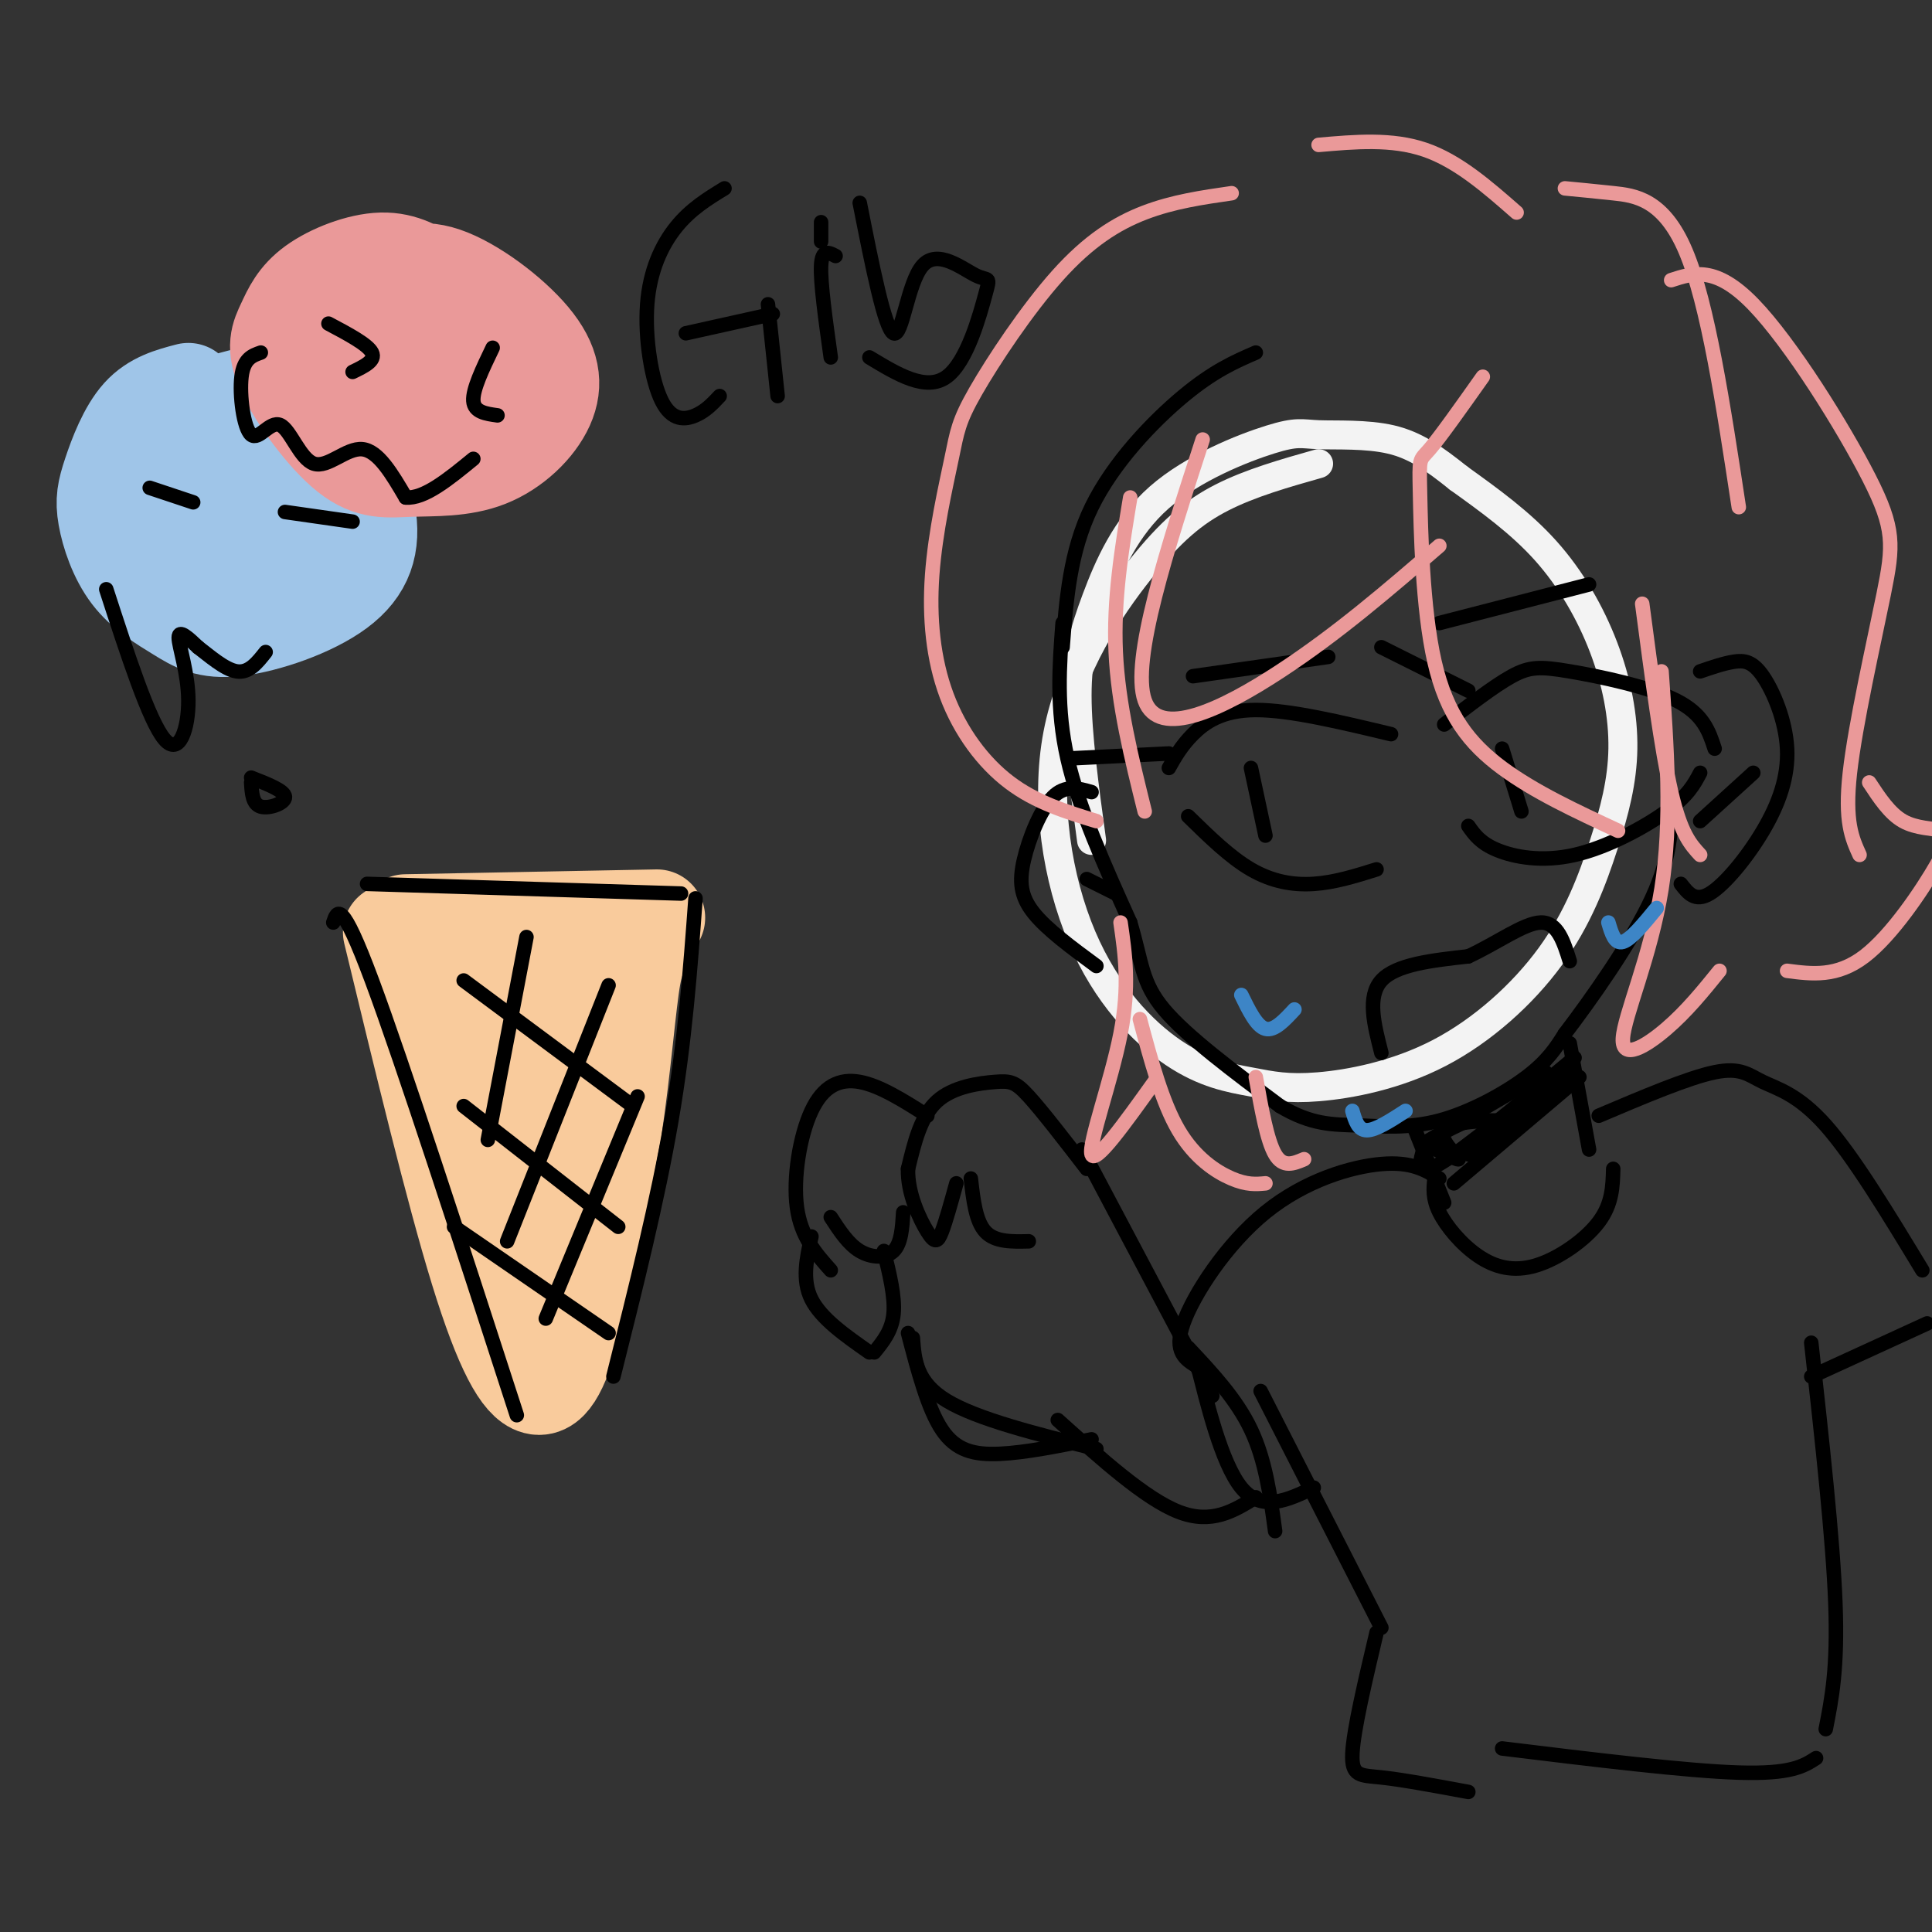 <svg viewBox='0 0 400 400' version='1.1' xmlns='http://www.w3.org/2000/svg' xmlns:xlink='http://www.w3.org/1999/xlink'><rect x="0" y="0" width="400" height="400" fill="#333333" stroke="none"/><g fill='none' stroke='rgb(243,243,243)' stroke-width='6' stroke-linecap='round' stroke-linejoin='round'><path d='M273,96c-7.051,1.999 -14.102,3.998 -20,7c-5.898,3.002 -10.644,7.006 -17,15c-6.356,7.994 -14.322,19.977 -17,34c-2.678,14.023 -0.067,30.086 5,42c5.067,11.914 12.589,19.679 19,24c6.411,4.321 11.712,5.197 16,6c4.288,0.803 7.565,1.534 14,1c6.435,-0.534 16.029,-2.334 25,-7c8.971,-4.666 17.319,-12.198 23,-20c5.681,-7.802 8.696,-15.872 11,-23c2.304,-7.128 3.896,-13.313 4,-20c0.104,-6.687 -1.280,-13.877 -4,-21c-2.720,-7.123 -6.777,-14.178 -12,-20c-5.223,-5.822 -11.611,-10.411 -18,-15'/><path d='M302,99c-5.121,-4.088 -8.925,-6.807 -14,-8c-5.075,-1.193 -11.422,-0.861 -15,-1c-3.578,-0.139 -4.387,-0.750 -10,1c-5.613,1.750 -16.030,5.861 -23,12c-6.970,6.139 -10.492,14.307 -13,21c-2.508,6.693 -4.002,11.912 -4,20c0.002,8.088 1.501,19.044 3,30'/></g>
<g fill='none' stroke='rgb(0,0,0)' stroke-width='3' stroke-linecap='round' stroke-linejoin='round'><path d='M220,129c-0.667,8.833 -1.333,17.667 1,28c2.333,10.333 7.667,22.167 13,34'/><path d='M234,191c2.511,8.400 2.289,12.400 7,18c4.711,5.600 14.356,12.800 24,20'/><path d='M265,229c6.568,3.946 10.987,3.810 16,4c5.013,0.190 10.619,0.705 17,-1c6.381,-1.705 13.537,-5.630 18,-9c4.463,-3.370 6.231,-6.185 8,-9'/><path d='M324,214c5.067,-6.644 13.733,-18.756 18,-28c4.267,-9.244 4.133,-15.622 4,-22'/><path d='M288,152c-10.489,-2.511 -20.978,-5.022 -28,-5c-7.022,0.022 -10.578,2.578 -13,5c-2.422,2.422 -3.711,4.711 -5,7'/><path d='M242,156c0.000,0.000 -20.000,1.000 -20,1'/><path d='M299,150c5.167,-3.994 10.333,-7.988 14,-10c3.667,-2.012 5.833,-2.042 12,-1c6.167,1.042 16.333,3.155 22,6c5.667,2.845 6.833,6.423 8,10'/><path d='M304,143c0.000,0.000 -18.000,-9.000 -18,-9'/><path d='M246,169c4.333,4.244 8.667,8.489 13,11c4.333,2.511 8.667,3.289 13,3c4.333,-0.289 8.667,-1.644 13,-3'/><path d='M304,171c1.250,1.780 2.500,3.560 6,5c3.500,1.440 9.250,2.542 16,1c6.750,-1.542 14.500,-5.726 19,-9c4.500,-3.274 5.750,-5.637 7,-8'/><path d='M352,139c2.450,-0.839 4.901,-1.679 7,-2c2.099,-0.321 3.847,-0.125 6,3c2.153,3.125 4.711,9.178 5,15c0.289,5.822 -1.691,11.414 -5,17c-3.309,5.586 -7.945,11.168 -11,13c-3.055,1.832 -4.527,-0.084 -6,-2'/><path d='M363,160c0.000,0.000 -11.000,10.000 -11,10'/><path d='M226,164c-2.720,-0.786 -5.440,-1.571 -8,1c-2.560,2.571 -4.958,8.500 -6,13c-1.042,4.500 -0.726,7.571 2,11c2.726,3.429 7.863,7.214 13,11'/><path d='M225,182c0.000,0.000 6.000,3.000 6,3'/><path d='M259,159c0.000,0.000 3.000,14.000 3,14'/><path d='M311,155c0.000,0.000 4.000,13.000 4,13'/><path d='M247,140c0.000,0.000 28.000,-4.000 28,-4'/><path d='M298,129c0.000,0.000 31.000,-8.000 31,-8'/><path d='M286,218c-1.500,-5.833 -3.000,-11.667 0,-15c3.000,-3.333 10.500,-4.167 18,-5'/><path d='M304,198c5.867,-2.689 11.533,-6.911 15,-7c3.467,-0.089 4.733,3.956 6,8'/><path d='M220,134c0.756,-9.889 1.511,-19.778 6,-29c4.489,-9.222 12.711,-17.778 19,-23c6.289,-5.222 10.644,-7.111 15,-9'/><path d='M293,234c0.000,0.000 6.000,15.000 6,15'/><path d='M325,216c0.000,0.000 4.000,22.000 4,22'/><path d='M327,223c0.000,0.000 -26.000,22.000 -26,22'/><path d='M324,222c0.000,0.000 -20.000,17.000 -20,17'/><path d='M326,219c-11.417,9.500 -22.833,19.000 -28,22c-5.167,3.000 -4.083,-0.500 -3,-4'/><path d='M295,237c1.498,0.392 6.742,3.373 7,3c0.258,-0.373 -4.469,-4.100 -3,-6c1.469,-1.900 9.134,-1.971 11,-2c1.866,-0.029 -2.067,-0.014 -6,0'/><path d='M304,232c-3.778,1.511 -10.222,5.289 -8,4c2.222,-1.289 13.111,-7.644 24,-14'/><path d='M297,244c-0.219,2.054 -0.437,4.108 1,7c1.437,2.892 4.530,6.620 8,9c3.470,2.380 7.319,3.410 12,2c4.681,-1.410 10.195,-5.260 13,-9c2.805,-3.740 2.903,-7.370 3,-11'/><path d='M261,288c0.000,0.000 25.000,49.000 25,49'/><path d='M285,338c-2.378,10.067 -4.756,20.133 -5,25c-0.244,4.867 1.644,4.533 6,5c4.356,0.467 11.178,1.733 18,3'/><path d='M375,278c2.250,20.333 4.500,40.667 5,54c0.500,13.333 -0.750,19.667 -2,26'/><path d='M376,364c-2.583,1.667 -5.167,3.333 -16,3c-10.833,-0.333 -29.917,-2.667 -49,-5'/><path d='M331,231c9.280,-3.940 18.560,-7.881 24,-9c5.440,-1.119 7.042,0.583 10,2c2.958,1.417 7.274,2.548 13,9c5.726,6.452 12.863,18.226 20,30'/><path d='M399,274c0.000,0.000 -24.000,11.000 -24,11'/><path d='M225,242c-4.601,-5.964 -9.202,-11.929 -12,-15c-2.798,-3.071 -3.792,-3.250 -7,-3c-3.208,0.250 -8.631,0.929 -12,4c-3.369,3.071 -4.685,8.536 -6,14'/><path d='M188,242c-0.167,4.988 2.417,10.458 4,13c1.583,2.542 2.167,2.155 3,0c0.833,-2.155 1.917,-6.077 3,-10'/><path d='M201,244c0.500,4.417 1.000,8.833 3,11c2.000,2.167 5.500,2.083 9,2'/><path d='M192,231c-4.917,-3.119 -9.833,-6.238 -14,-7c-4.167,-0.762 -7.583,0.833 -10,6c-2.417,5.167 -3.833,13.905 -3,20c0.833,6.095 3.917,9.548 7,13'/><path d='M172,252c1.800,2.778 3.600,5.556 6,7c2.400,1.444 5.400,1.556 7,0c1.600,-1.556 1.800,-4.778 2,-8'/><path d='M168,256c-1.000,4.500 -2.000,9.000 0,13c2.000,4.000 7.000,7.500 12,11'/><path d='M183,259c1.167,4.750 2.333,9.500 2,13c-0.333,3.500 -2.167,5.750 -4,8'/><path d='M188,276c2.044,7.822 4.089,15.644 7,20c2.911,4.356 6.689,5.244 12,5c5.311,-0.244 12.156,-1.622 19,-3'/><path d='M189,277c0.333,4.583 0.667,9.167 7,13c6.333,3.833 18.667,6.917 31,10'/><path d='M298,244c-2.881,-1.768 -5.762,-3.536 -12,-3c-6.238,0.536 -15.833,3.375 -24,10c-8.167,6.625 -14.905,17.036 -17,23c-2.095,5.964 0.452,7.482 3,9'/><path d='M248,283c1.800,6.956 4.800,19.844 9,25c4.200,5.156 9.600,2.578 15,0'/><path d='M260,310c-4.583,2.833 -9.167,5.667 -16,3c-6.833,-2.667 -15.917,-10.833 -25,-19'/><path d='M224,238c0.000,0.000 27.000,51.000 27,51'/><path d='M246,279c5.000,5.333 10.000,10.667 13,17c3.000,6.333 4.000,13.667 5,21'/><path d='M150,39c-3.504,2.145 -7.008,4.290 -10,8c-2.992,3.710 -5.472,8.984 -6,16c-0.528,7.016 0.896,15.774 3,20c2.104,4.226 4.887,3.922 7,3c2.113,-0.922 3.557,-2.461 5,-4'/><path d='M159,63c0.000,0.000 2.000,19.000 2,19'/><path d='M160,65c0.000,0.000 -18.000,4.000 -18,4'/><path d='M173,53c-1.417,-0.750 -2.833,-1.500 -3,2c-0.167,3.500 0.917,11.250 2,19'/><path d='M170,50c0.000,0.000 0.000,-4.000 0,-4'/><path d='M178,42c2.586,13.063 5.173,26.126 7,27c1.827,0.874 2.896,-10.443 6,-14c3.104,-3.557 8.244,0.644 11,2c2.756,1.356 3.126,-0.135 2,4c-1.126,4.135 -3.750,13.896 -8,17c-4.250,3.104 -10.125,-0.448 -16,-4'/></g>
<g fill='none' stroke='rgb(234,153,153)' stroke-width='3' stroke-linecap='round' stroke-linejoin='round'><path d='M255,40c-6.053,0.873 -12.107,1.746 -18,4c-5.893,2.254 -11.626,5.889 -18,13c-6.374,7.111 -13.390,17.699 -17,24c-3.610,6.301 -3.815,8.315 -5,14c-1.185,5.685 -3.348,15.039 -4,24c-0.652,8.961 0.209,17.528 3,25c2.791,7.472 7.512,13.849 13,18c5.488,4.151 11.744,6.075 18,8'/><path d='M237,168c-2.750,-11.083 -5.500,-22.167 -6,-33c-0.500,-10.833 1.250,-21.417 3,-32'/><path d='M249,91c-7.444,22.889 -14.889,45.778 -12,54c2.889,8.222 16.111,1.778 28,-6c11.889,-7.778 22.444,-16.889 33,-26'/><path d='M307,78c-4.405,6.226 -8.810,12.453 -11,15c-2.190,2.547 -2.164,1.415 -2,9c0.164,7.585 0.467,23.888 3,35c2.533,11.112 7.295,17.032 14,22c6.705,4.968 15.352,8.984 24,13'/><path d='M352,177c-2.000,-2.167 -4.000,-4.333 -6,-13c-2.000,-8.667 -4.000,-23.833 -6,-39'/><path d='M344,139c1.107,15.524 2.214,31.048 0,45c-2.214,13.952 -7.750,26.333 -8,31c-0.250,4.667 4.786,1.619 9,-2c4.214,-3.619 7.607,-7.810 11,-12'/><path d='M232,191c0.956,6.600 1.911,13.200 0,23c-1.911,9.800 -6.689,22.800 -6,25c0.689,2.200 6.844,-6.400 13,-15'/><path d='M273,30c7.583,-0.667 15.167,-1.333 22,1c6.833,2.333 12.917,7.667 19,13'/><path d='M324,39c2.800,0.267 5.600,0.533 10,1c4.400,0.467 10.400,1.133 15,12c4.600,10.867 7.800,31.933 11,53'/><path d='M346,58c4.617,-1.504 9.234,-3.008 17,5c7.766,8.008 18.679,25.528 24,36c5.321,10.472 5.048,13.896 3,24c-2.048,10.104 -5.871,26.887 -7,37c-1.129,10.113 0.435,13.557 2,17'/><path d='M387,162c2.116,3.220 4.233,6.440 7,8c2.767,1.560 6.185,1.459 8,2c1.815,0.541 2.027,1.722 -1,7c-3.027,5.278 -9.293,14.651 -15,19c-5.707,4.349 -10.853,3.675 -16,3'/><path d='M236,211c2.311,8.622 4.622,17.244 8,23c3.378,5.756 7.822,8.644 11,10c3.178,1.356 5.089,1.178 7,1'/><path d='M270,240c-2.167,0.917 -4.333,1.833 -6,-1c-1.667,-2.833 -2.833,-9.417 -4,-16'/></g>
<g fill='none' stroke='rgb(249,203,156)' stroke-width='20' stroke-linecap='round' stroke-linejoin='round'><path d='M84,191c0.000,0.000 52.000,-1.000 52,-1'/><path d='M81,193c6.440,26.685 12.881,53.369 18,70c5.119,16.631 8.917,23.208 12,24c3.083,0.792 5.452,-4.202 8,-14c2.548,-9.798 5.274,-24.399 8,-39'/><path d='M127,234c1.995,-13.149 2.983,-26.523 4,-32c1.017,-5.477 2.063,-3.059 -3,-3c-5.063,0.059 -16.233,-2.242 -24,-1c-7.767,1.242 -12.130,6.027 -14,11c-1.870,4.973 -1.249,10.135 1,16c2.249,5.865 6.124,12.432 10,19'/><path d='M101,244c3.238,5.547 6.332,9.914 7,-1c0.668,-10.914 -1.090,-37.110 -2,-37c-0.910,0.110 -0.973,26.527 0,41c0.973,14.473 2.983,17.003 5,13c2.017,-4.003 4.043,-14.539 5,-29c0.957,-14.461 0.845,-32.846 0,-30c-0.845,2.846 -2.422,26.923 -4,51'/><path d='M112,252c0.291,7.520 3.020,0.820 4,0c0.980,-0.820 0.213,4.242 2,-5c1.787,-9.242 6.128,-32.786 7,-39c0.872,-6.214 -1.727,4.904 -3,11c-1.273,6.096 -1.221,7.170 0,4c1.221,-3.170 3.610,-10.585 6,-18'/></g>
<g fill='none' stroke='rgb(0,0,0)' stroke-width='3' stroke-linecap='round' stroke-linejoin='round'><path d='M76,183c0.000,0.000 65.000,2.000 65,2'/><path d='M144,186c-1.083,14.750 -2.167,29.500 -5,46c-2.833,16.500 -7.417,34.750 -12,53'/><path d='M69,191c0.833,-2.500 1.667,-5.000 8,12c6.333,17.000 18.167,53.500 30,90'/><path d='M94,254c0.000,0.000 32.000,22.000 32,22'/><path d='M96,229c0.000,0.000 32.000,25.000 32,25'/><path d='M96,203c0.000,0.000 35.000,26.000 35,26'/><path d='M109,194c0.000,0.000 -8.000,42.000 -8,42'/><path d='M126,204c0.000,0.000 -21.000,53.000 -21,53'/><path d='M132,227c0.000,0.000 -19.000,46.000 -19,46'/></g>
<g fill='none' stroke='rgb(61,133,198)' stroke-width='3' stroke-linecap='round' stroke-linejoin='round'><path d='M257,206c1.583,3.250 3.167,6.500 5,7c1.833,0.500 3.917,-1.750 6,-4'/><path d='M280,230c0.583,2.000 1.167,4.000 3,4c1.833,0.000 4.917,-2.000 8,-4'/><path d='M333,191c0.667,2.250 1.333,4.500 3,4c1.667,-0.500 4.333,-3.750 7,-7'/></g>
<g fill='none' stroke='rgb(159,197,232)' stroke-width='20' stroke-linecap='round' stroke-linejoin='round'><path d='M39,81c-3.600,0.945 -7.201,1.889 -10,5c-2.799,3.111 -4.798,8.387 -6,12c-1.202,3.613 -1.607,5.562 -1,9c0.607,3.438 2.226,8.365 5,12c2.774,3.635 6.702,5.977 10,8c3.298,2.023 5.964,3.726 12,3c6.036,-0.726 15.441,-3.879 21,-8c5.559,-4.121 7.274,-9.208 6,-16c-1.274,-6.792 -5.535,-15.290 -9,-20c-3.465,-4.710 -6.133,-5.631 -11,-5c-4.867,0.631 -11.934,2.816 -19,5'/><path d='M37,86c-4.638,2.804 -6.734,7.314 -8,12c-1.266,4.686 -1.702,9.548 0,14c1.702,4.452 5.542,8.494 8,11c2.458,2.506 3.536,3.474 7,3c3.464,-0.474 9.316,-2.392 13,-5c3.684,-2.608 5.202,-5.906 6,-10c0.798,-4.094 0.877,-8.984 -1,-13c-1.877,-4.016 -5.711,-7.157 -10,-8c-4.289,-0.843 -9.033,0.613 -12,3c-2.967,2.387 -4.155,5.705 -3,9c1.155,3.295 4.655,6.568 7,9c2.345,2.432 3.536,4.023 8,2c4.464,-2.023 12.202,-7.660 14,-13c1.798,-5.340 -2.343,-10.383 -6,-11c-3.657,-0.617 -6.828,3.191 -10,7'/><path d='M50,96c-1.440,2.976 -0.042,6.917 2,7c2.042,0.083 4.726,-3.690 5,-6c0.274,-2.310 -1.863,-3.155 -4,-4'/></g>
<g fill='none' stroke='rgb(234,153,153)' stroke-width='20' stroke-linecap='round' stroke-linejoin='round'><path d='M90,58c-3.223,-2.060 -6.446,-4.120 -11,-4c-4.554,0.120 -10.439,2.421 -14,5c-3.561,2.579 -4.798,5.438 -6,8c-1.202,2.562 -2.370,4.827 0,10c2.370,5.173 8.278,13.253 13,17c4.722,3.747 8.259,3.162 13,3c4.741,-0.162 10.685,0.100 16,-2c5.315,-2.100 10.002,-6.563 12,-11c1.998,-4.437 1.307,-8.848 -3,-14c-4.307,-5.152 -12.231,-11.043 -18,-13c-5.769,-1.957 -9.385,0.022 -13,2'/><path d='M79,59c-4.611,2.591 -9.640,8.068 -10,13c-0.360,4.932 3.948,9.318 6,12c2.052,2.682 1.846,3.661 5,4c3.154,0.339 9.667,0.038 13,-1c3.333,-1.038 3.487,-2.811 5,-5c1.513,-2.189 4.386,-4.792 3,-9c-1.386,-4.208 -7.030,-10.022 -11,-11c-3.970,-0.978 -6.267,2.879 -7,7c-0.733,4.121 0.098,8.507 2,11c1.902,2.493 4.877,3.094 7,3c2.123,-0.094 3.395,-0.881 5,-3c1.605,-2.119 3.544,-5.568 4,-8c0.456,-2.432 -0.569,-3.847 -2,-3c-1.431,0.847 -3.266,3.956 -3,6c0.266,2.044 2.633,3.022 5,4'/><path d='M101,79c1.133,-0.756 1.467,-4.644 0,-7c-1.467,-2.356 -4.733,-3.178 -8,-4'/></g>
<g fill='none' stroke='rgb(0,0,0)' stroke-width='3' stroke-linecap='round' stroke-linejoin='round'><path d='M54,73c-1.774,0.618 -3.549,1.236 -4,5c-0.451,3.764 0.421,10.674 2,12c1.579,1.326 3.867,-2.933 6,-2c2.133,0.933 4.113,7.059 7,8c2.887,0.941 6.682,-3.303 10,-3c3.318,0.303 6.159,5.151 9,10'/><path d='M84,103c3.833,0.333 8.917,-3.833 14,-8'/><path d='M68,67c4.083,2.167 8.167,4.333 9,6c0.833,1.667 -1.583,2.833 -4,4'/><path d='M102,72c-2.083,4.333 -4.167,8.667 -4,11c0.167,2.333 2.583,2.667 5,3'/><path d='M31,101c0.000,0.000 9.000,3.000 9,3'/><path d='M59,106c0.000,0.000 14.000,2.000 14,2'/><path d='M22,122c4.423,13.607 8.845,27.214 12,31c3.155,3.786 5.042,-2.250 5,-8c-0.042,-5.750 -2.012,-11.214 -2,-13c0.012,-1.786 2.006,0.107 4,2'/><path d='M41,134c2.133,1.600 5.467,4.600 8,5c2.533,0.400 4.267,-1.800 6,-4'/><path d='M52,162c0.133,2.244 0.267,4.489 2,5c1.733,0.511 5.067,-0.711 5,-2c-0.067,-1.289 -3.533,-2.644 -7,-4'/></g>
</svg>